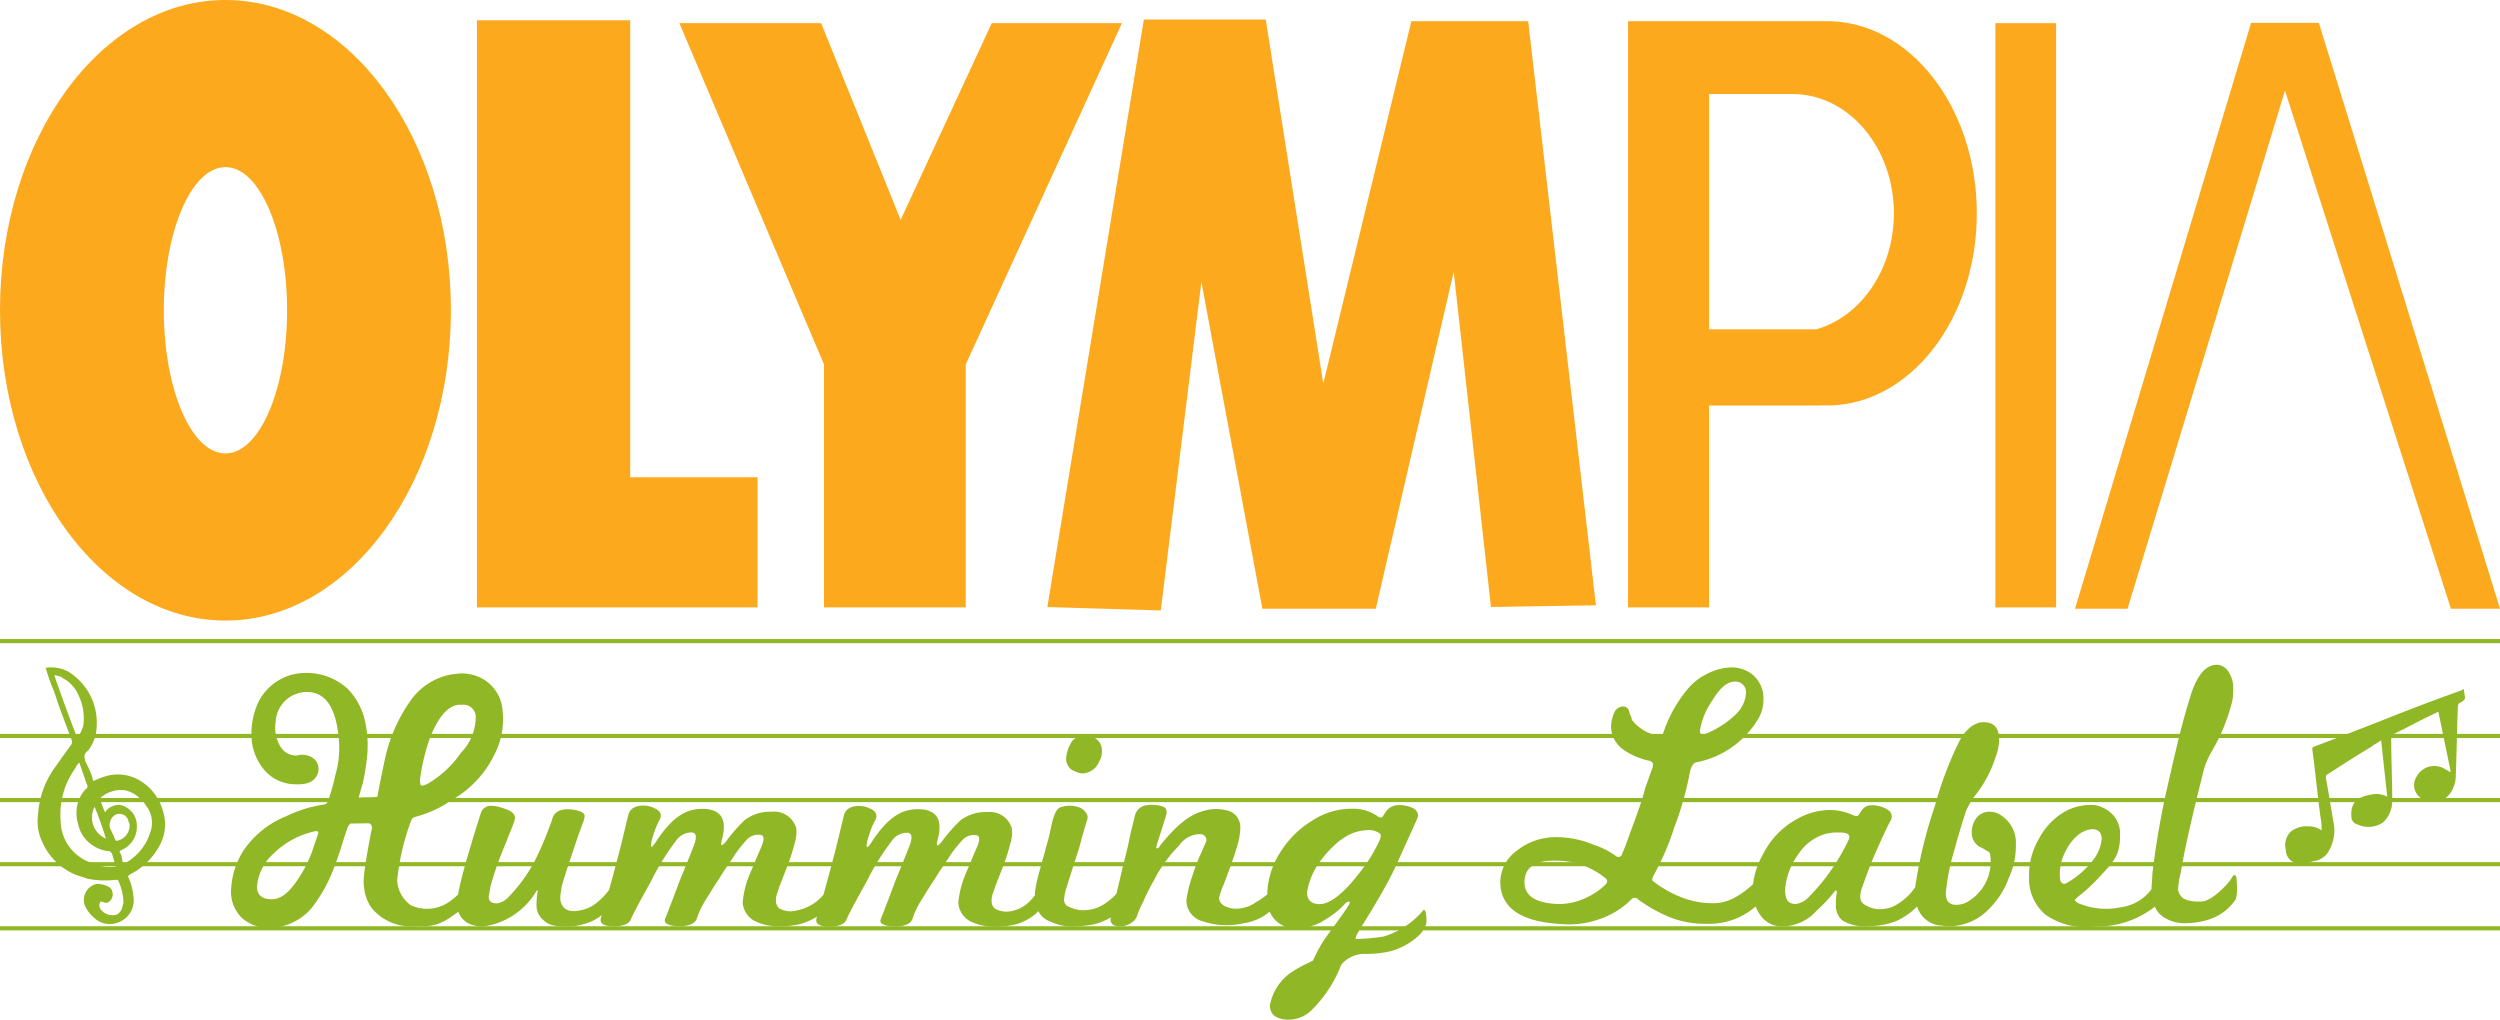 <svg xmlns="http://www.w3.org/2000/svg" width="163.933" height="66.87"><g data-name="Group 33396"><path data-name="Rectangle 17852" fill="#90b725" d="M0 41.905h163.933v.271H0z"/><path data-name="Rectangle 17853" fill="#90b725" d="M0 48.123h163.933v.273H0z"/><path data-name="Rectangle 17854" fill="#90b725" d="M0 56.533h163.933v.271H0z"/><path data-name="Rectangle 17855" fill="#90b725" d="M0 60.737h163.933v.271H0z"/><path data-name="Rectangle 17856" fill="#90b725" d="M0 52.328h163.933v.27H0z"/><path data-name="Path 105911" d="M2.967 43.793a2.39 2.39 0 0 1 1.552.27 4.163 4.163 0 0 1 1.215 1.214 3.91 3.91 0 0 1 .607 2.294 2.746 2.746 0 0 1-.54 1.619l-.068.068c-.27.2-.2.4-.135.675a7.619 7.619 0 0 1 .472 1.077.251.251 0 0 0 .067.205 4.685 4.685 0 0 1 .877-.337 2.815 2.815 0 0 1 1.821.132 3.3 3.3 0 0 1 1.824 2.094 2.85 2.85 0 0 1-.135 2.226A4.517 4.517 0 0 1 8.5 57.354c-.067.067-.135.067-.067.2a4 4 0 0 1 .337 1.552 1.541 1.541 0 0 1-.945 1.349 1.476 1.476 0 0 1-1.484-.135 2.4 2.4 0 0 1-.675-.742 1.072 1.072 0 0 1 .675-1.619c.337 0 .945.135 1.012.472a.609.609 0 0 1-.27.742c-.135.067-.27 0-.472-.068a.433.433 0 0 0 .068.607.956.956 0 0 0 .945.27c.337-.135.4-.472.472-.809a3.647 3.647 0 0 0-.338-1.42c0-.065-.135-.065-.135-.065a6.006 6.006 0 0 1-1.889-.067c-.337-.135-.675-.2-.945-.337a4.078 4.078 0 0 1-2.024-2.092 3.118 3.118 0 0 1-.27-1.754 5.843 5.843 0 0 1 1.147-3.171c.337-.473.675-.948 1.012-1.417.067-.067.067-.135.067-.27-.4-1.08-.81-2.092-1.147-3.171a13.111 13.111 0 0 1-.54-1.484.208.208 0 0 0-.067-.132zM5.194 50a1.41 1.41 0 0 0-.27.4 5.139 5.139 0 0 0-.945 3.45 2.907 2.907 0 0 0 1.282 2.362 2.126 2.126 0 0 0 .675.337 2.809 2.809 0 0 0 1.687.27c-.068-.067-.068-.067-.068-.135-.067-.2-.135-.472-.2-.675-.067-.135-.135-.2-.27-.2a2.268 2.268 0 0 1-.945-.337 2.169 2.169 0 0 1-1.012-1.417 2.484 2.484 0 0 1-.068-1.214 2.34 2.34 0 0 1 .54-1.08c.135-.067.2-.2.067-.4-.067-.135-.067-.27-.135-.4-.136-.353-.204-.623-.339-.96zm1.687 3.238h.067v-.067a1.187 1.187 0 0 1 .877-.4 1.38 1.38 0 0 1 1.147 1.417A1.636 1.636 0 0 1 7.96 55.74c-.135.067-.135.135-.067.2a1.59 1.59 0 0 1 .135.54c.068.135.135.2.27.068a3.472 3.472 0 0 0 1.552-1.957 1.808 1.808 0 0 0-.27-1.754 2.278 2.278 0 0 0-1.349-1.012 2.024 2.024 0 0 0-1.619.473.235.235 0 0 0-.067.135c.133.264.2.536.335.806zM5.059 48.38a2.271 2.271 0 0 0 .405-.81 3.5 3.5 0 0 0-.337-2.024 2.238 2.238 0 0 0-1.012-1.079c-.135-.135-.337-.135-.539-.205v.07c.47 1.35.942 2.633 1.483 4.049zM8.5 54.115a.248.248 0 0 0-.067-.2.58.58 0 0 0-.54-.54c-.472-.068-.81.472-.675.944a7.969 7.969 0 0 1 .337.742c0 .067.068.067.135.067a1.017 1.017 0 0 0 .809-1.012zM6.206 52.9a1.505 1.505 0 0 0 .742 2.092 25.99 25.99 0 0 0-.743-2.09z" fill="#90b725"/><path data-name="Path 105912" d="M152.231 54.396a3.3 3.3 0 0 0-.067-.807c-.2-1.479-.336-2.958-.538-4.436 0-.134 0-.134.134-.2 1.613-.605 3.159-1.21 4.7-1.815 1.68-.672 3.294-1.277 4.974-1.882a.235.235 0 0 1 .135-.067c0 .2.067.4.067.6 0 .067-.067.067-.067.135-.135.064-.067.067-.2.134-.2.067-.2.2-.2.336-.067 1.479-.067 2.887-.134 4.369a2.073 2.073 0 0 1-.337 1.21 1.319 1.319 0 0 1-1.142.605 1.356 1.356 0 0 1-.74-.2 1.034 1.034 0 0 1-.336-1.479 1.316 1.316 0 0 1 1.949-.4c.068 0 .134.067.2.134l.067-.067c-.269-1.28-.538-2.622-.806-3.9l-.4.2c-.874.4-1.68.874-2.554 1.277-.135.067-.135.2-.135.336 0 1.344.067 2.689.067 4.033a1.934 1.934 0 0 1-.6 1.412 1.678 1.678 0 0 1-1.68.135.511.511 0 0 1-.4-.538c-.067-.877.4-1.277 1.277-1.412a1.517 1.517 0 0 1 1.075.134c-.134-1.28-.269-2.42-.4-3.7-.269.2-.471.269-.6.4-1.008.6-1.949 1.21-2.891 1.815-.134.067-.134.134-.134.269.2 1.008.336 2.016.538 3.092a2.727 2.727 0 0 1-.471 1.879 1.393 1.393 0 0 1-.874.474 3.955 3.955 0 0 1-.874.134.862.862 0 0 1-.941-.874 1.2 1.2 0 0 1 .336-1.21 1.651 1.651 0 0 1 1.142-.337 1.479 1.479 0 0 1 .874.269z" fill="#90b725"/><g data-name="Group 33362"><g data-name="Group 33361" fill="#90b725"><path data-name="Path 105913" d="M131.097 53.39a1.246 1.246 0 0 0-.6-.164 1.088 1.088 0 0 0-.874.382 1.528 1.528 0 0 0-.328.983 1.067 1.067 0 0 0 .491.926 2.324 2.324 0 0 1 .492.275c.164.055.218.164.218.218a3.04 3.04 0 0 1-1.549 3.162 1.458 1.458 0 0 1-.7.16c-.437 0-.655-.273-.655-.764a14.3 14.3 0 0 1 .6-2.949c.164-.655.328-1.147.437-1.529s.218-.655.273-.874a5.15 5.15 0 0 1 .6-1.037 7.849 7.849 0 0 0 1.365-2.567 3.031 3.031 0 0 0 .219-1.147c0-.655-.273-1.037-.819-1.092-.656-.109-1.311.328-1.8 1.256a23.145 23.145 0 0 0-1.583 4.2 29.8 29.8 0 0 0-1.3 5.356 4.663 4.663 0 0 1-.393.485 4.185 4.185 0 0 1-.783.626 2.113 2.113 0 0 1-.953.313 1.8 1.8 0 0 1-1.324-.393.61.61 0 0 1-.147-.439 1.778 1.778 0 0 1 .147-.65c.109-.328.5-1.411.718-1.9.546-1.256.928-2.077 1.147-2.457a.514.514 0 0 0-.109-.6 1.787 1.787 0 0 0-.62-.3 1.841 1.841 0 0 0-.788-.038.893.893 0 0 0-.342.232 1.961 1.961 0 0 0-.217.322c-.109.164-.218.164-.437.055a3.656 3.656 0 0 0-1.529-.328 4.5 4.5 0 0 0-2.13.6 5.336 5.336 0 0 0-2.239 2.348 5.137 5.137 0 0 0-.633 1.914 5.523 5.523 0 0 1-1.067.807 3.1 3.1 0 0 1-1.256.434 5.523 5.523 0 0 1-2.512-.434 7.231 7.231 0 0 1-1.692-.983c-.109-.055-.109-.164 0-.382a17.191 17.191 0 0 0 1.365-3.167 20.445 20.445 0 0 0 1.038-3.713c.109-.328.219-.492.382-.546a6.053 6.053 0 0 0 4.041-2.785 2.415 2.415 0 0 0 .382-1.31 2.006 2.006 0 0 0-.765-1.7 2.235 2.235 0 0 0-1.31-.435 3.706 3.706 0 0 0-1.638.435 3.91 3.91 0 0 0-1.256.985 8.864 8.864 0 0 0-1.584 2.84c-.055.218-.273.271-.6.163a2.8 2.8 0 0 1-1.474-.983.777.777 0 0 0-.109-.328c-.055-.109-.055-.218-.109-.328a.368.368 0 0 0-.328-.218.637.637 0 0 0-.6.382 2.57 2.57 0 0 0-.219.928 1.9 1.9 0 0 0 .819 1.529 4.824 4.824 0 0 0 1.638.71c.273.055.328.164.273.437-.164.437-.328.929-.491 1.365a14.175 14.175 0 0 1-.437 1.42c-.273.819-.546 1.474-.71 1.966s-.328.819-.382.983a.253.253 0 0 1-.407.074 5.1 5.1 0 0 0-1.45-.729 6.309 6.309 0 0 0-2.731-.491 4.12 4.12 0 0 0-2.293.874 2.588 2.588 0 0 0-1.092 2.13c.055 1.638 1.365 2.512 3.823 2.674a5.975 5.975 0 0 0 2.73-.326 5.35 5.35 0 0 0 2.021-1.256.307.307 0 0 1 .491 0 9.749 9.749 0 0 0 2.184 1.2 6.323 6.323 0 0 0 2.294.38 4.637 4.637 0 0 0 3.2-1.136 2.97 2.97 0 0 0 .392.68 1.73 1.73 0 0 0 1.487.622 3.025 3.025 0 0 0 2.129-1.038 9.068 9.068 0 0 0 1.123-1.187c.038-.052.105-.137.14-.123.062.023.064.118.044.2a3.526 3.526 0 0 0-.051.74 1.254 1.254 0 0 0 .457 1.046 2.991 2.991 0 0 0 1.833.342 4.812 4.812 0 0 0 1.636-.312 4.573 4.573 0 0 0 1.4-.972 1.779 1.779 0 0 0 1.445 1.246c.164 0 .436.055.655.055a3.669 3.669 0 0 0 2.676-1.2 5.5 5.5 0 0 0 1.256-2.021 4.91 4.91 0 0 0 .444-2.121 2.151 2.151 0 0 0-1.09-2.008zm-19.612-5.579a4.827 4.827 0 0 1 .82-1.911c.491-.82.983-1.2 1.42-1.2a.691.691 0 0 1 .765.764 2.108 2.108 0 0 1-.655 1.365 6.131 6.131 0 0 1-1.911 1.256c-.164.055-.328.109-.382.055a.36.36 0 0 1-.057-.329zm-6.17 10.157a4.578 4.578 0 0 1-1.365.928 4.112 4.112 0 0 1-1.8.382c-1.474-.057-2.184-.546-2.184-1.422 0-.981.71-1.472 2.13-1.417a5.838 5.838 0 0 1 1.037.109 3.48 3.48 0 0 1 .983.328 5.2 5.2 0 0 1 1.092.655c.214.16.215.273.106.437zm15.9-2.885a13.973 13.973 0 0 1-1.7 2.722 14.39 14.39 0 0 1-.874.983 1.523 1.523 0 0 1-.874.491c-.491 0-.71-.273-.71-.928a4.476 4.476 0 0 1 .874-2.348 3.157 3.157 0 0 1 1.093-1.033 2.737 2.737 0 0 1 1.537-.377c.378-.007.6.02.7.216a.394.394 0 0 1-.048.274z"/><path data-name="Path 105914" d="M146.653 57.579c-.024-.234-.165-.212-.22-.157a3.409 3.409 0 0 1-.491.655c-.219.218-.974 1.012-1.584 1.038-.709.03-1.2-.109-1.365-.383a.664.664 0 0 1-.164-.491 5 5 0 0 1 .164-.983c.272-1.693.818-3.986 1.529-6.826a5.612 5.612 0 0 1 .437-1.037 12.418 12.418 0 0 0 1.365-3.222 2.868 2.868 0 0 0 .109-.929 1.888 1.888 0 0 0-.273-1.147.974.974 0 0 0-.655-.492c-.819-.109-1.475.656-1.911 2.185-.437 1.365-.873 3.167-1.365 5.351a53.59 53.59 0 0 0-1.092 6.171c0 .218-.055.819-.055.928v.066a2.99 2.99 0 0 1-2.023 1.19 4.686 4.686 0 0 1-2.785-.276c-.164-.107-.219-.161-.219-.216l.109-.109c.219-.218.491-.382.764-.655a10.139 10.139 0 0 0 .765-.764c.874-.929 1.154-1.3 1.264-1.959a2.626 2.626 0 0 0 .055-.653 1.849 1.849 0 0 0-1.147-1.911 1.529 1.529 0 0 0-.819-.166 3.393 3.393 0 0 0-1.748.494 4.379 4.379 0 0 0-1.583 1.693 4.714 4.714 0 0 0-.663 2.558 3.071 3.071 0 0 0 1.092 2.458 4.6 4.6 0 0 0 3.222.764 6.12 6.12 0 0 0 3.877-1.256.175.175 0 0 0 .057-.045 1.508 1.508 0 0 0 .6.7 2.474 2.474 0 0 0 1.475.382 4.865 4.865 0 0 0 1.2-.164 3.336 3.336 0 0 0 1.965-1.311c.221-.218.138-1.247.113-1.481zm-11.578-.048a3.187 3.187 0 0 1 .432-1.823 2.945 2.945 0 0 1 .832-1.008 1.587 1.587 0 0 1 .874-.327c.382 0 .6.218.6.655a2.7 2.7 0 0 1-.437 1.2 5.828 5.828 0 0 1-1.86 1.678c-.236.125-.418.006-.441-.375z"/></g></g><g data-name="Group 33364"><g data-name="Group 33363" fill="#90b725"><path data-name="Path 105915" d="M70.565 50.607a1.025 1.025 0 0 0 .437.11 1.25 1.25 0 0 0 1.092-.819 1.172 1.172 0 0 0 .164-.656.933.933 0 0 0-.655-.928.806.806 0 0 0-.382-.055c-.546 0-.874.164-1.038.546a2.221 2.221 0 0 0-.273.926.871.871 0 0 0 .655.876z"/><path data-name="Path 105916" d="M93.47 59.771c-.054-.109-.109-.164-.163-.055a5.523 5.523 0 0 1-2.566 1.693 12.905 12.905 0 0 1-1.857.164 1.235 1.235 0 0 1 .055-.218c.164-.382 1.857-2.894 2.676-4.751.928-2.075 1.378-3.005 1.378-3.115a.6.6 0 0 0-.327-.492 1.912 1.912 0 0 0-.621-.187 1.668 1.668 0 0 0-.635.023 1.031 1.031 0 0 0-.437.273c-.119.134-.269.4-.323.465s-.222.033-.32-.047a2.721 2.721 0 0 0-1.584-.492 4.682 4.682 0 0 0-2.676.765 6.338 6.338 0 0 0-2.1 2.064 5.308 5.308 0 0 0-.871 2.709v.082a1.178 1.178 0 0 1-.108.082 4.516 4.516 0 0 1-.655.436 2.035 2.035 0 0 1-.928.383 1.728 1.728 0 0 1-1.147-.164.665.665 0 0 1-.328-.491 4.7 4.7 0 0 1 .273-.819c.109-.273.579-1.462.92-2.593a4.528 4.528 0 0 0 .206-1.2 1.14 1.14 0 0 0-.721-1.105 3.173 3.173 0 0 0-1.18-.115c-1.1.167-1.984.673-3.349 2.366-.055.109-.111.2-.22.2-.055 0-.053-.087 0-.25.328-1.037.5-1.556.607-1.939a.491.491 0 0 0-.071-.479 1.489 1.489 0 0 0-.693-.176 1.983 1.983 0 0 0-.71.054.9.9 0 0 0-.546.546c-.045.151-.062.246-.225.9-.164.6-.191 1.012-.519 2.211-.194.838-.361 1.534-.495 2.094a1.661 1.661 0 0 1-.265.28 4.976 4.976 0 0 1-.557.422 2.389 2.389 0 0 1-1.073.375 2.177 2.177 0 0 1-1.394-.3.582.582 0 0 1-.147-.408 3.171 3.171 0 0 1 .164-.764c.273-.874.546-1.748.819-2.567.219-.819.3-1.121.519-1.831a.488.488 0 0 0-.055-.491.99.99 0 0 0-.358-.325 1.791 1.791 0 0 0-1.307-.052c-.285.085-.411.486-.52.814-.109.437-.172.793-.281 1.229s-.128.438-.237.875q-.327 1.147-.492 1.8a8.219 8.219 0 0 0-.157.822 2.09 2.09 0 0 0-.007.239 4.44 4.44 0 0 1-.333.383 2.235 2.235 0 0 1-1.145.633 1.545 1.545 0 0 1-1.157-.151.694.694 0 0 1-.2-.588.958.958 0 0 1 .055-.328l.164-.491c.109-.276.273-.71.491-1.256a14.091 14.091 0 0 0 .573-1.831 2.013 2.013 0 0 0 .04-.759 1.5 1.5 0 0 0-1.621-1.072 2.713 2.713 0 0 0-1.764.555 10.186 10.186 0 0 0-1.209 1.386c-.251.315-.317.264-.324.2-.01-.1 0-.11.064-.383a2.7 2.7 0 0 0 .108-.8c0-.655-.389-1.141-1.365-1.147-1.038-.006-1.938.411-3.085 2.159-.219.328-.328.437-.328.219a2.667 2.667 0 0 1 .171-.7 5.138 5.138 0 0 1 .393-.958.564.564 0 0 0 .08-.278c0-.218-.164-.382-.437-.491a1.513 1.513 0 0 0-.71-.164c-.546 0-.874.216-.983.6-.328 1.365-.481 2.048-.809 3.249-.151.58-.3 1.135-.454 1.68l-.082.291a3.2 3.2 0 0 1-.625.572 3.3 3.3 0 0 1-1.133.463 1.535 1.535 0 0 1-1.157-.151.7.7 0 0 1-.195-.588.965.965 0 0 1 .054-.327l.164-.492c.109-.275.273-.71.492-1.256a14.19 14.19 0 0 0 .574-1.831 2 2 0 0 0 .04-.759 1.5 1.5 0 0 0-1.621-1.071 2.711 2.711 0 0 0-1.764.555 10.187 10.187 0 0 0-1.209 1.386c-.251.315-.317.264-.324.2-.01-.1 0-.11.064-.383a2.7 2.7 0 0 0 .108-.8c0-.655-.389-1.141-1.365-1.147-1.037-.005-1.938.411-3.085 2.158-.219.328-.328.437-.328.219a2.674 2.674 0 0 1 .171-.7 5.129 5.129 0 0 1 .394-.958.567.567 0 0 0 .081-.278c0-.218-.164-.382-.437-.491a1.513 1.513 0 0 0-.71-.164c-.546 0-.874.216-.983.6-.328 1.365-.481 2.047-.808 3.249-.151.58-.3 1.135-.454 1.679a4.5 4.5 0 0 1-.912.922 2.378 2.378 0 0 1-.822.383c-.7.176-1.145.091-1.373-.359-.147-.292-.1-.576.005-1.176.055-.275.328-1.092.764-2.4s.529-1.5.605-1.73a1.594 1.594 0 0 0 .132-.483c0-.219-.328-.382-.928-.437-.655-.055-1.092.164-1.2.655-.109.328-.573 1.558-.846 2.1a10.038 10.038 0 0 1-1.951 2.92 1.336 1.336 0 0 1-.819.489c-.328 0-.546-.107-.546-.435 0-.055.07-.364.109-.655a20.094 20.094 0 0 1 .819-2.4c.218-.546.246-.575.355-.9q.246-.573.328-.819a1.389 1.389 0 0 0 .109-.382c0-.273-.222-.483-.768-.647a2.468 2.468 0 0 0-.831-.161.676.676 0 0 0-.64.481c-.873 2.756-1.244 4.118-1.433 5.02a3.57 3.57 0 0 0-.059.319 4.477 4.477 0 0 1-.741.579 2.529 2.529 0 0 1-2.351.125 2.129 2.129 0 0 1-.9-1.654 15.5 15.5 0 0 1 .953-3.995l.055-.055c.055-.055.109-.055.219-.109a7.164 7.164 0 0 0 2.348-1.092 6.788 6.788 0 0 0 2.785-2.949 5.04 5.04 0 0 0 .546-2.949 2.564 2.564 0 0 0-1.092-1.913 2.781 2.781 0 0 0-1.638-.489c-.164 0-.382.055-.546.055a4.183 4.183 0 0 0-2.84 1.857 10.378 10.378 0 0 0-1.584 3.659c-.259 1.194-.509 2.525-.509 2.525-.389.038-.8.018-1.224.047.055-.218.226-.8.281-.967a16.821 16.821 0 0 0 .278-1.777 7.216 7.216 0 0 0-.16-2.347 4.336 4.336 0 0 0-1.146-2.068 4 4 0 0 0-3.73-.872 3.488 3.488 0 0 0-2.035 1.645 4.834 4.834 0 0 0-.477 2.809 3.593 3.593 0 0 0 .661 1.586 2.682 2.682 0 0 0 1.977 1.109c.882.057 1.307-.092 1.564-.484a.9.9 0 0 0-.121-1.159 1.22 1.22 0 0 0-1.136-.234 1.2 1.2 0 0 1-1.056-.541 2.391 2.391 0 0 1-.341-1.669 2.054 2.054 0 0 1 2.255-1.947c1.28.133 1.769 1.5 1.9 3.242a6.34 6.34 0 0 1-.227 2.144c-.17.754-.27 1.064-.4 1.476s-.182.5-.4.514a8.439 8.439 0 0 0-2.448.767 6.123 6.123 0 0 0-2.785 2.239 5.19 5.19 0 0 0-.819 2.567 2.389 2.389 0 0 0 .71 1.857 2.66 2.66 0 0 0 1.857.655 3.734 3.734 0 0 0 2.676-1.256 9.937 9.937 0 0 0 1.606-2.972c.109-.273.219-.6.328-.928s.259-.867.423-1.3a.669.669 0 0 1 .234-.387l1.145-.018c.2 0 .328.219.219.492-.655 3.385-.5 3.427-.462 3.832a2.718 2.718 0 0 0 .5 1.259 3.368 3.368 0 0 0 2.872 1.166h.6a3.186 3.186 0 0 0 .794-.128 3.791 3.791 0 0 0 1.107-.616c.093-.059.2-.13.291-.2a1.392 1.392 0 0 0 .792.817 2.207 2.207 0 0 0 .814.148 4.792 4.792 0 0 0 3.48-2.265c.049-.074.164-.229.109 0a5.224 5.224 0 0 0-.066.92 1.233 1.233 0 0 0 .453.926c.3.29.666.419 1.54.419a3.563 3.563 0 0 0 1.046-.143 3.158 3.158 0 0 0 1.243-.608c-.02.068-.055.176-.074.244-.055.328.219.492.874.492.6 0 .983-.164 1.092-.437.164-.383.616-1.24 1.326-2.5a15.822 15.822 0 0 1 1.627-2.64 1.221 1.221 0 0 1 1.066-.575c.327.048.283.346.174.729-.382.983-.574 1.448-.956 2.377-.328.874-.655 1.747-.983 2.567-.109.273.242.475.951.475.655 0 1.015-.2 1.124-.475a5.466 5.466 0 0 1 .491-1.093c.273-.436.6-.982 1.037-1.638.328-.546.656-.983.929-1.42a8.482 8.482 0 0 1 .76-.97 1.022 1.022 0 0 1 .985-.391c.275.05.185.42.064.715-.093.226-.189.426-.351.819a90.33 90.33 0 0 1-.41.973 6.4 6.4 0 0 0-.492 1.911 1.486 1.486 0 0 0 .889 1.273 3.508 3.508 0 0 0 1.452.3 5.663 5.663 0 0 0 1.481-.158 4.71 4.71 0 0 0 1.058-.477l-.05.162c-.055.327.219.492.874.492.6 0 .983-.164 1.092-.437.164-.382.617-1.24 1.327-2.5a15.83 15.83 0 0 1 1.627-2.64 1.22 1.22 0 0 1 1.066-.575c.327.048.283.346.174.729-.382.983-.574 1.449-.956 2.377-.328.874-.655 1.747-.983 2.567-.109.273.241.475.951.475.655 0 1.015-.2 1.124-.475a5.462 5.462 0 0 1 .492-1.092c.273-.437.6-.983 1.037-1.638.328-.546.655-.983.929-1.42a8.34 8.34 0 0 1 .76-.969 1.022 1.022 0 0 1 .985-.391c.275.05.185.419.064.715-.092.226-.189.426-.351.819-.132.319-.246.591-.41.974a6.406 6.406 0 0 0-.491 1.911 1.486 1.486 0 0 0 .889 1.272 3.5 3.5 0 0 0 1.452.3 5.639 5.639 0 0 0 1.481-.158 3.742 3.742 0 0 0 1.169-.61 1.377 1.377 0 0 0 .249-.253 1.415 1.415 0 0 0 .757.675 3.391 3.391 0 0 0 1.747.328 9.037 9.037 0 0 0 1.038-.109 3.734 3.734 0 0 0 1.214-.48.646.646 0 0 0-.013.1.41.41 0 0 0 .273.437 1.278 1.278 0 0 0 1.147-.218.849.849 0 0 0 .328-.437 5.37 5.37 0 0 1 .382-.874 11.372 11.372 0 0 1 .71-1.419 8.806 8.806 0 0 1 1.64-2.278 1.676 1.676 0 0 1 1.479-.764.389.389 0 0 1 .269.584c-.109.218-.214.514-.378.842a11.762 11.762 0 0 0-.454 1.216 8.258 8.258 0 0 0-.424 1.71 1.429 1.429 0 0 0 1.093 1.365 4.963 4.963 0 0 0 2.73.109 3.369 3.369 0 0 0 1.644-.749 1.739 1.739 0 0 0 1.523 1.077 3.332 3.332 0 0 0 2.184-.6 5.274 5.274 0 0 0 1.21-.975.44.44 0 0 1 .245-.163c.109 0 .109.055.054.164-.219.437-1.563 2.176-1.782 2.558a11.647 11.647 0 0 0-.6 1.147l-.327.164a8.294 8.294 0 0 0-1.165.658 3.415 3.415 0 0 0-1.309 1.99.833.833 0 0 0 .3.834 1.718 1.718 0 0 0 .914.23 2.164 2.164 0 0 0 1.475-.6 8.439 8.439 0 0 0 1.966-3 1.978 1.978 0 0 1 1.638-.71 7.246 7.246 0 0 0 1.424-.139 4.353 4.353 0 0 0 2.164-1.21 2.049 2.049 0 0 0 .345-.619 2.071 2.071 0 0 0-.05-.813zm-65.22-11.54c.546-1.256 1.092-1.911 1.8-2.02h.273a.806.806 0 0 1 .874.764 3.385 3.385 0 0 1-.983 2.4 6.71 6.71 0 0 1-2.182 2.023 1.559 1.559 0 0 1-.273.109.186.186 0 0 1-.154-.022c-.054-.026-.064-.2-.064-.36a13.184 13.184 0 0 1 .709-2.894zm-7.389 6.431c-.04.151-.2.6-.252.739a8.085 8.085 0 0 1-.974 2.105c-.72 1.13-1.289 1.488-1.889 1.461-.764-.035-.908-.479-.89-.863a3.254 3.254 0 0 1 1.1-2.15 5.523 5.523 0 0 1 2.108-1.283c.548-.174.868-.267.797-.009zm65.679 4.626c-.472 0-.834-.2-.834-.782a4.682 4.682 0 0 1 .891-2.067 6.914 6.914 0 0 1 .815-.929 4.705 4.705 0 0 1 .853-.664 2.992 2.992 0 0 1 1.376-.412 1.222 1.222 0 0 1 .74.158c.157.053.209.211.1.474a9.958 9.958 0 0 1-1.417 2.267c-1.097 1.425-1.955 1.952-2.524 1.952z"/></g></g><g data-name="Group 33365" fill="#fca91d"><path data-name="Path 105917" d="M14.784 0C6.619 0 0 9.11 0 20.348s6.619 20.345 14.784 20.345 14.783-9.108 14.783-20.345S22.949 0 14.784 0zm0 29.735c-2.233 0-4.042-4.2-4.042-9.387s1.809-9.39 4.042-9.39 4.042 4.2 4.042 9.39-1.811 9.387-4.042 9.387z"/><path data-name="Path 105918" d="M41.325 31.297V1.329H31.274v38.5h18.4v-8.532z"/><path data-name="Rectangle 17857" d="M130.844 1.518h3.983v38.311h-3.983z"/><path data-name="Path 105919" d="M65.033 1.518l-5.974 12.9-5.215-12.9h-9.295l9.484 22.381v15.93h9.293v-15.93L73.567 1.518z"/><path data-name="Path 105920" d="M78.778 18.486l4 21.429h7.438l5.107-22.095 2.444 21.982 6.882-.11-4.441-38.3h-7.66l-5.776 23.76-3.773-23.871h-7.993l-6.329 38.525 7.439.223z"/><path data-name="Path 105921" d="M119.801 1.388c-.094 0-.186.009-.277.011v-.011h-12.767v38.44h5.311V26.591h7.345v-.014c.13.006.258.014.388.014 5.426 0 9.825-5.643 9.825-12.6s-4.399-12.603-9.825-12.603zm-.7 20.206h-7.031V6.163h5.458c3.678 0 6.661 3.5 6.661 7.827-.002 3.686-2.171 6.773-5.09 7.604z"/><path data-name="Path 105922" d="M152.055 1.499h-4.443l-11.545 38.416h3.441l10.325-33.974 10.881 33.974h3.219z"/></g></g></svg>